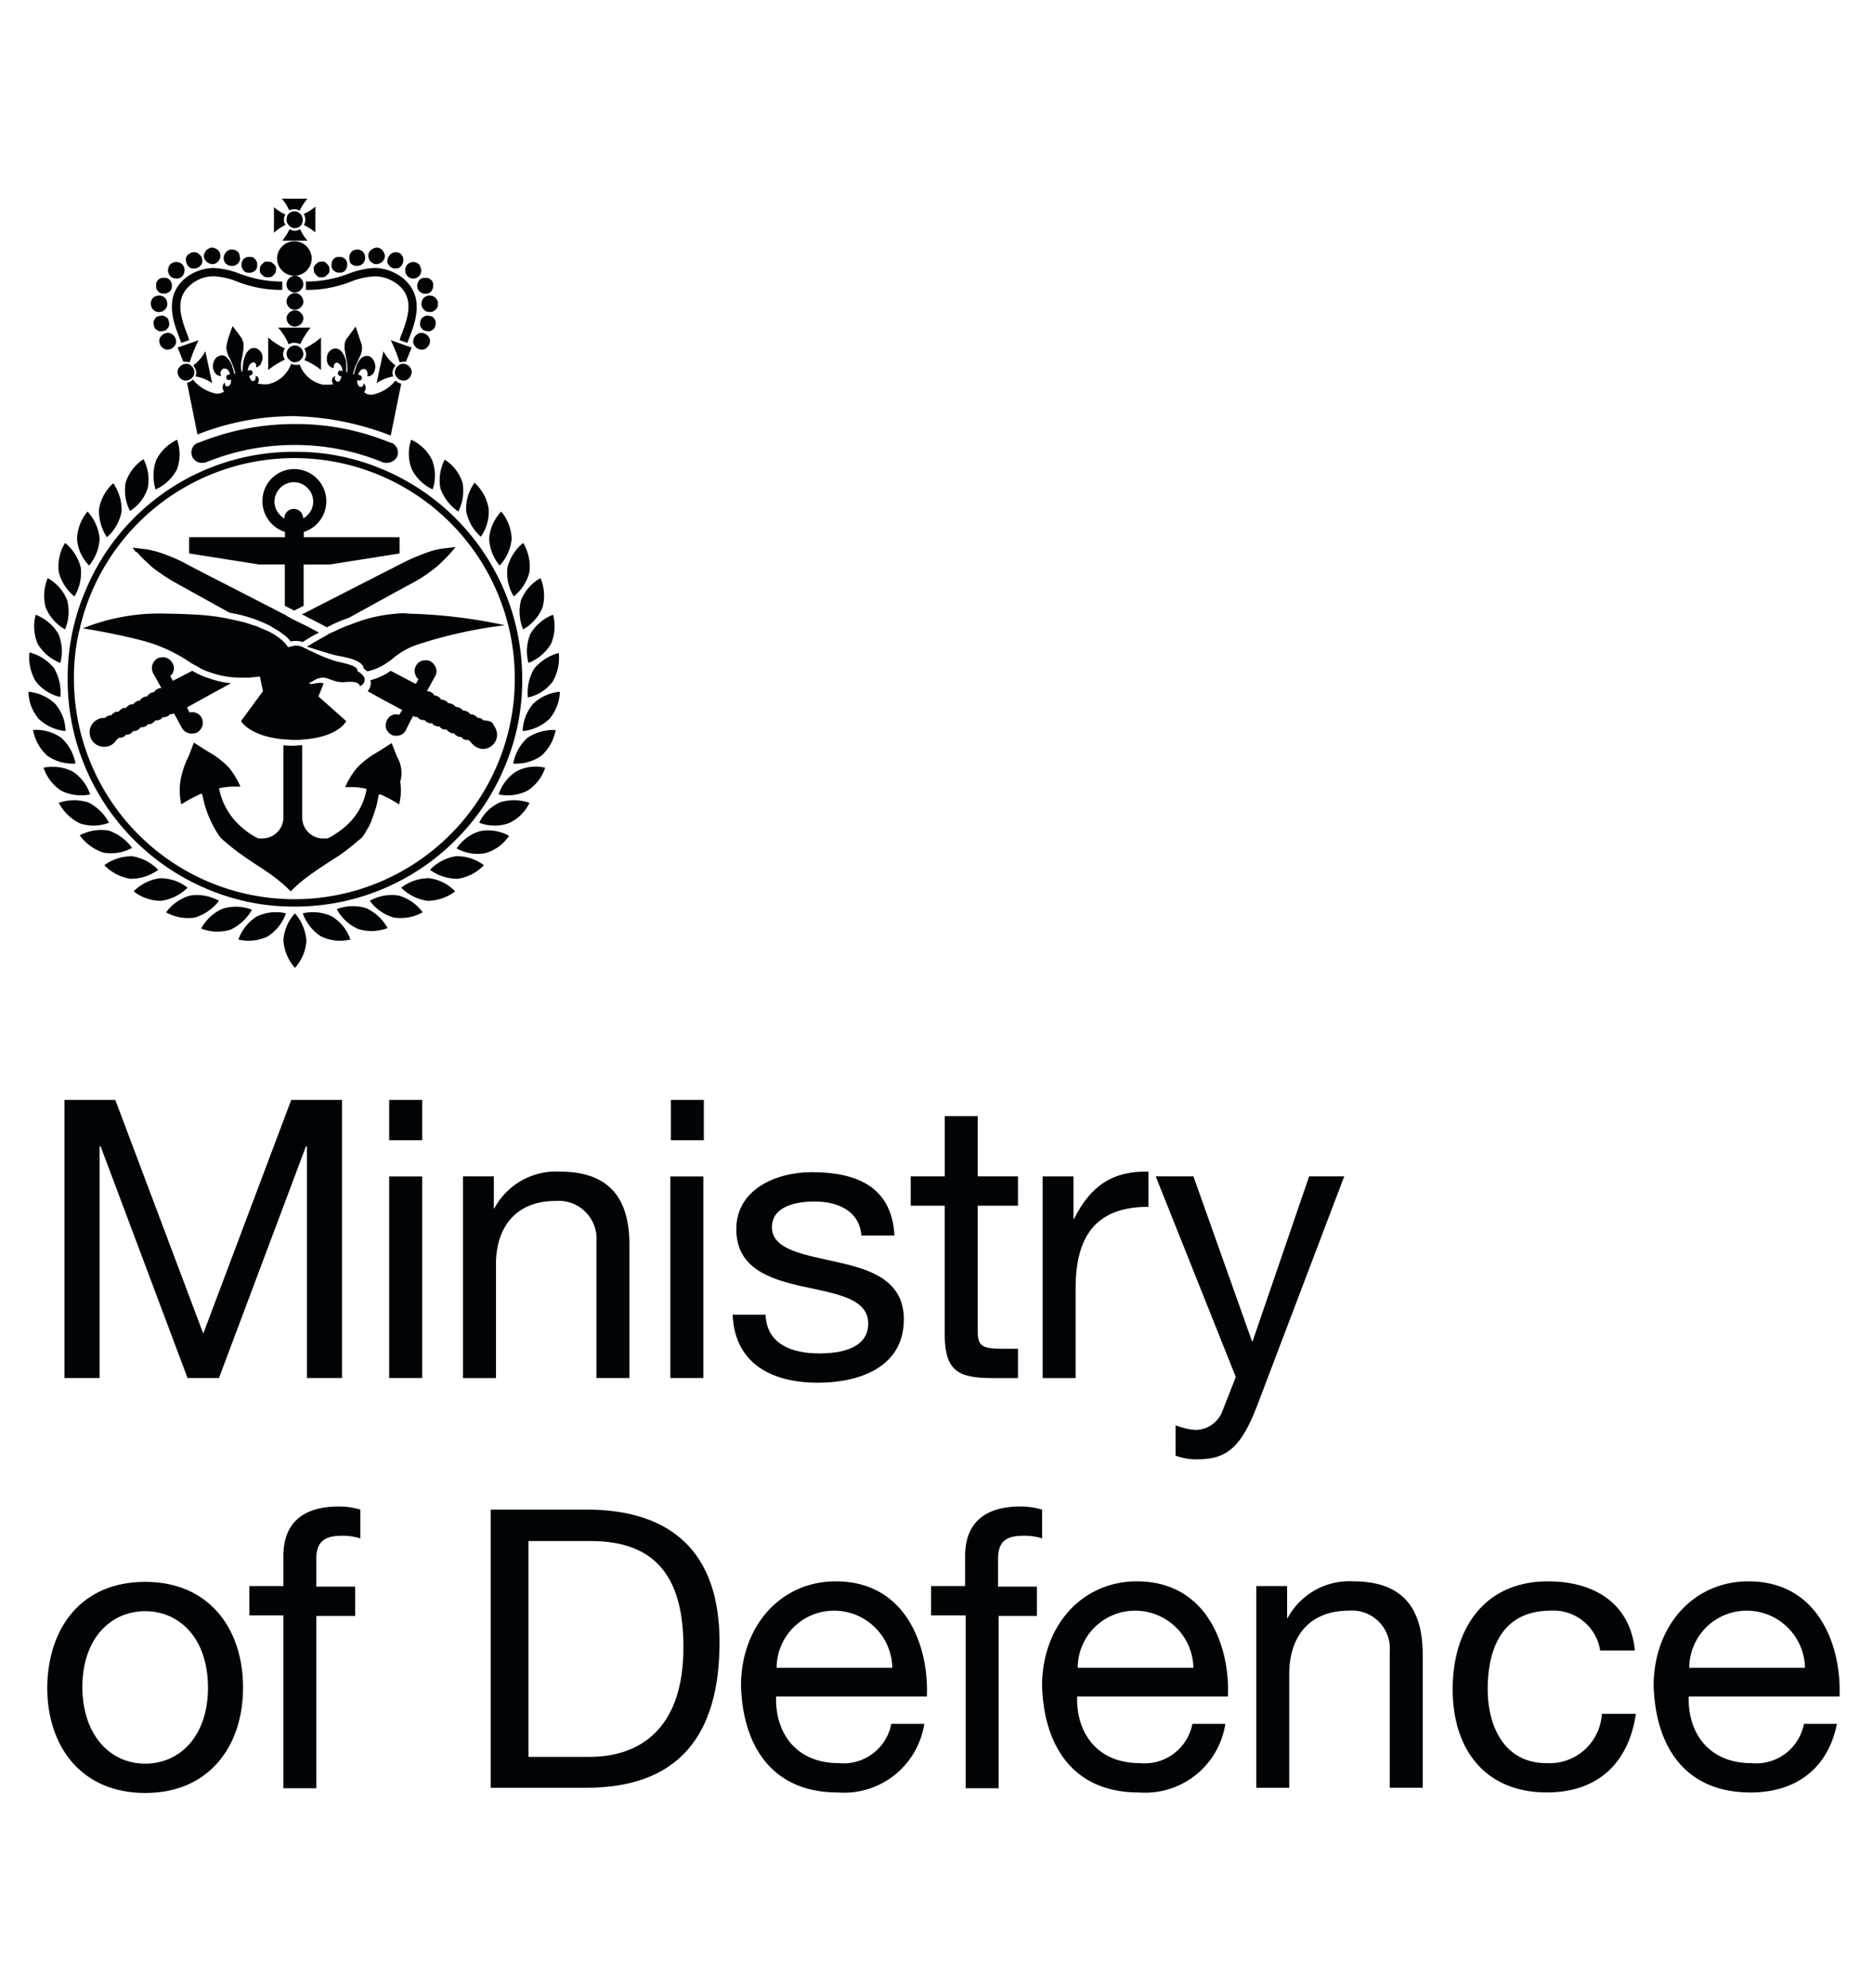 <?xml version="1.0" encoding="UTF-8"?> <svg xmlns="http://www.w3.org/2000/svg" xmlns:xlink="http://www.w3.org/1999/xlink" width="132" height="140" viewBox="0 0 132 140"><defs><clipPath id="a"><rect width="132" height="140" transform="translate(-14973 -9055)" fill="#fff"></rect></clipPath><clipPath id="b"><path d="M0,86.046H127.651V-26.245H0Z" transform="translate(0 26.245)" fill="rgba(0,0,0,0)"></path></clipPath></defs><g transform="translate(14973 9055)" clip-path="url(#a)"><g transform="translate(-109 -28.275)"><g transform="translate(-14862 -9012.725)"><g transform="translate(2.545 63.472)"><path d="M12.245,0l-6.2,16.46L-.154,0H-3.735V19.592h2.473V3.282h.077l6.123,16.31H7.15l6.127-16.31h.073v16.31h2.473V0Z" transform="translate(3.735)" fill="#010407"></path></g><path d="M5.943-8.569H8.271V-11.41H5.943Zm0-2.841,0,19.592H8.271v-14.2H5.943Z" transform="translate(19.484 74.882)" fill="#010407"></path><g transform="translate(0 0)" clip-path="url(#b)"><g transform="translate(30.591 68.524)"><path d="M0,.256H2.212V2.506h.039A4.931,4.931,0,0,1,6.863-.078c3.727,0,4.907,2.144,4.907,5.2v9.34H9.447V4.834A2.667,2.667,0,0,0,6.568,1.989c-2.841,0-4.206,1.883-4.206,4.467v8.009H.039V.256Z" transform="translate(0 0.078)" fill="#010407"></path></g></g><path d="M10.613-8.569h2.323V-11.41H10.613Zm0-2.841M10.574,8.182H12.9v-14.2H10.574Z" transform="translate(34.667 74.882)" fill="#010407"></path><g transform="translate(0 0)" clip-path="url(#b)"><g transform="translate(49.634 68.562)"><path d="M1.78,7.691c.073,2.105,1.883,2.73,3.8,2.73,1.442,0,3.431-.329,3.431-2.1,0-1.81-2.323-2.105-4.647-2.623S-.286,4.406-.286,1.676c0-2.841,2.841-4.022,5.314-4.022,3.136,0,5.648,1,5.832,4.467H8.532C8.386.311,6.76-.279,5.25-.279c-1.4,0-3.025.368-3.025,1.81C2.225,3.19,4.694,3.486,6.872,4c2.328.513,4.651,1.288,4.651,4.022,0,3.393-3.175,4.463-6.054,4.463C2.3,12.488-.4,11.2-.543,7.691Z" transform="translate(0.543 2.346)" fill="#010407"></path></g><g transform="translate(62.179 64.613)"><path d="M3.62,3.252H6.46V5.319H3.62v8.818c0,1.07.3,1.258,1.771,1.258H6.46v2.067H4.689c-2.434,0-3.393-.483-3.393-3.1V5.319H-1.1V3.252H1.3V-.992H3.62Z" transform="translate(1.104 0.992)" fill="#010407"></path></g><g transform="translate(71.442 68.524)"><path d="M0,.258H2.212V3.249h.039C3.393.96,4.946-.148,7.492-.075V2.4c-3.765,0-5.13,2.139-5.13,5.755v6.311H.039V.258Z" transform="translate(0 0.079)" fill="#010407"></path></g><g transform="translate(79.45 68.858)"><path d="M5.485,12.357c-1.07,2.768-2.028,3.8-4.133,3.8A4.054,4.054,0,0,1-.274,15.9V13.76A4.7,4.7,0,0,0,1.1,14.09,2.032,2.032,0,0,0,3.012,12.8l.958-2.439L-1.673-3.769H.984L5.117,7.856h.034L9.139-3.769h2.473Z" transform="translate(1.673 3.769)" fill="#010407"></path></g><g transform="translate(1.328 97.418)"><path d="M5.288,9.813c2.434,0,4.428-1.921,4.428-5.352C9.717.995,7.723-.926,5.288-.926S.86.995.86,4.46C.9,7.857,2.854,9.813,5.288,9.813m0-12.806c4.5,0,6.9,3.286,6.9,7.453,0,4.133-2.4,7.419-6.9,7.419s-6.9-3.286-6.9-7.419c.039-4.206,2.4-7.453,6.9-7.453" transform="translate(1.613 2.993)" fill="#010407"></path></g><g transform="translate(15.571 92.105)"><path d="M1.839,5.882h-2.4V3.815h2.4V1.71c0-2.323,1.365-3.5,3.911-3.5a5.3,5.3,0,0,1,1.515.222V.457A4.2,4.2,0,0,0,5.934.273C4.83.273,4.163.64,4.163,1.86V3.854H6.9V5.92H4.163V18.059H1.839Z" transform="translate(0.561 1.794)" fill="#010407"></path></g><g transform="translate(32.585 92.327)"><path d="M2.006,13.347H6.362c1.771,0,6.606-.479,6.606-7.714,0-4.685-1.737-7.487-6.533-7.487H2.045v15.2ZM-.612-4.071H6.1c6.054,0,9.413,3.025,9.413,9.336,0,6.568-2.879,10.26-9.413,10.26H-.612Z" transform="translate(0.612 4.071)" fill="#010407"></path></g><g transform="translate(50.221 97.383)"><path d="M8.173,4.665A4.1,4.1,0,0,0,4.079.644,4.036,4.036,0,0,0,.019,4.665Zm2.251,3.949a5.723,5.723,0,0,1-6.088,4.835c-4.54,0-6.679-3.136-6.829-7.492,0-4.244,2.807-7.381,6.683-7.381,5.014,0,6.568,4.685,6.418,8.116H-.02c-.073,2.473,1.331,4.689,4.428,4.689A3.424,3.424,0,0,0,8.1,8.614Z" transform="translate(2.493 1.423)" fill="#010407"></path></g><g transform="translate(63.616 92.105)"><path d="M1.839,5.882h-2.4V3.815h2.4V1.71c0-2.323,1.365-3.5,3.911-3.5a5.3,5.3,0,0,1,1.515.222V.457A4.054,4.054,0,0,0,5.934.273C4.791.273,4.163.64,4.163,1.86V3.854H6.9V5.92H4.2V18.059H1.878V5.882Z" transform="translate(0.561 1.794)" fill="#010407"></path></g><g transform="translate(71.439 97.383)"><path d="M8.173,4.665A4.1,4.1,0,0,0,4.079.644,4.036,4.036,0,0,0,.019,4.665Zm2.251,3.949a5.723,5.723,0,0,1-6.088,4.835c-4.54,0-6.679-3.136-6.829-7.492,0-4.244,2.807-7.381,6.683-7.381,5.014,0,6.568,4.685,6.418,8.116H-.02c-.073,2.473,1.331,4.689,4.428,4.689A3.424,3.424,0,0,0,8.1,8.614Z" transform="translate(2.493 1.423)" fill="#010407"></path></g><g transform="translate(86.497 97.381)"><path d="M0,.256H2.212V2.506h.039A4.931,4.931,0,0,1,6.863-.078c3.727,0,4.907,2.144,4.907,5.2v9.34H9.447V4.834A2.667,2.667,0,0,0,6.568,1.989c-2.841,0-4.206,1.883-4.206,4.467v8.009H.039V.256Z" transform="translate(0 0.078)" fill="#010407"></path></g><g transform="translate(100.373 97.383)"><path d="M7.973,3.761A3.325,3.325,0,0,0,4.469.92C1.072.92.041,3.577.041,6.456c0,2.618,1.181,5.2,4.133,5.2a3.687,3.687,0,0,0,3.911-3.47h2.4c-.513,3.47-2.691,5.536-6.272,5.536-4.351,0-6.64-3.029-6.64-7.269s2.212-7.6,6.717-7.6c3.209,0,5.793,1.51,6.123,4.869H7.973Z" transform="translate(2.432 1.147)" fill="#010407"></path></g><g transform="translate(114.54 97.383)"><path d="M8.173,4.665A4.1,4.1,0,0,0,4.079.644,4.036,4.036,0,0,0,.019,4.665Zm2.251,3.949c-.625,3.136-2.879,4.835-6.088,4.835-4.54,0-6.679-3.136-6.829-7.492,0-4.244,2.807-7.381,6.683-7.381,5.014,0,6.568,4.685,6.418,8.116H-.02c-.073,2.473,1.331,4.689,4.428,4.689A3.424,3.424,0,0,0,8.1,8.614Z" transform="translate(2.493 1.423)" fill="#010407"></path></g><g transform="translate(11.182 8.965)"><path d="M11,5.911l.74-3.654a.829.829,0,0,1-.406-.222,2.75,2.75,0,0,1-1.664,1H9.6a.7.7,0,0,1-.479-.184.444.444,0,0,0,0-.59l-.039-.034v.034a.268.268,0,0,1-.107.222H8.894a.208.208,0,0,1-.184-.111.545.545,0,0,1-.073-.222V2l.15.034h.034c.073,0,.111-.073.15-.145a.228.228,0,0,0-.111-.222l-.15-.039a.673.673,0,0,1,.077-.184c.073-.111.145-.218.291-.218h.039a.2.2,0,0,1,.184.107.535.535,0,0,1,.073.261.148.148,0,0,1-.034.111c0,.034.034.034.073.034a.505.505,0,0,0,.222-.073.575.575,0,0,0,.222-.3c0-.039.034-.073.034-.111A.886.886,0,0,0,9.669.452.464.464,0,0,0,9.3.3a.64.64,0,0,0-.368.15,1.593,1.593,0,0,0-.368.59v.034c-.039.111-.077.222-.111.334,0,.073-.039.111-.039.184H8.343c0-.073.039-.111.039-.184.034-.111.073-.222.107-.334C8.6.82,8.711.6,8.822.341a1.234,1.234,0,0,0,.15-.518,1.038,1.038,0,0,0-.077-.479c-.073-.222-.368-1.108-.368-1.108s-.518.7-.629.847a.791.791,0,0,0-.145.406,1.363,1.363,0,0,0,.039.556c.034.3.107.552.145.847v.552H7.863V.854a1.448,1.448,0,0,0-.222-.7.723.723,0,0,0-.329-.329.463.463,0,0,0-.222-.039A.313.313,0,0,0,6.9-.177.674.674,0,0,0,6.5.486V.6a.558.558,0,0,0,.145.368.439.439,0,0,0,.3.184h.039V1.042A.3.3,0,0,1,7.089.82.129.129,0,0,1,7.2.781.137.137,0,0,1,7.311.82a.543.543,0,0,1,.257.368.421.421,0,0,1,.034.184l-.145-.039H7.418c-.073,0-.107.077-.145.15a.228.228,0,0,0,.111.222l.145.034c0,.039-.034.077-.034.15a1.086,1.086,0,0,1-.111.184.133.133,0,0,1-.111.039.2.2,0,0,1-.15-.077.215.215,0,0,1-.034-.257V1.74H7.05c-.184.077-.257.3-.111.556A1.915,1.915,0,0,1,6.5,2.33H6.238A2.229,2.229,0,0,1,4.577.892a.209.209,0,0,1-.145.039h-.15a.666.666,0,0,1-.3-.077A2.235,2.235,0,0,1,2.327,2.3H2.07c-.184,0-.334-.039-.445-.039.15-.257.073-.479-.111-.552H1.48V1.74A.606.606,0,0,1,1.441,2a.292.292,0,0,1-.145.073.129.129,0,0,1-.111-.039.689.689,0,0,1-.111-.184.266.266,0,0,1-.039-.145l.111-.039a.181.181,0,0,0,.111-.222A.156.156,0,0,0,1.112,1.3H1.073l-.15.034a.4.4,0,0,1,.039-.184A.543.543,0,0,1,1.219.781.14.14,0,0,0,1.3.747a.148.148,0,0,1,.111.034A.226.226,0,0,1,1.514,1v.111c.077,0,.261-.15.3-.184.039-.077.111-.261.15-.372V.452a.669.669,0,0,0-.406-.667A.353.353,0,0,0,1.369-.25a.505.505,0,0,0-.222.034A.947.947,0,0,0,.817.118a2.473,2.473,0,0,0-.222.7V.854c0,.111-.039.261-.039.372V1.41H.483a.313.313,0,0,0-.039-.184V.854C.483.559.556.3.594.007A2.99,2.99,0,0,0,.628-.545,1.269,1.269,0,0,0,.483-.952C.372-1.136-.146-1.8-.146-1.8S-.476-.917-.514-.695a2.1,2.1,0,0,0-.073.479A2.607,2.607,0,0,0-.441.3a4.323,4.323,0,0,1,.334.74c.039.107.073.218.111.329,0,.073.034.111.034.184H-.035a1.621,1.621,0,0,1-.034-.184c-.039-.111-.077-.222-.111-.329V1A1.548,1.548,0,0,0-.553.413.464.464,0,0,0-.921.264a.67.67,0,0,0-.368.15.906.906,0,0,0-.222.813c0,.034.039.073.039.107a.844.844,0,0,0,.218.3.533.533,0,0,0,.222.077c.039,0,.077,0,.077-.039s-.039-.073-.039-.111A.309.309,0,0,1-.921,1.3a.208.208,0,0,1,.184-.111H-.7a.326.326,0,0,1,.3.222.549.549,0,0,1,.073.184l-.145.034a.177.177,0,0,0-.111.222A.157.157,0,0,0-.441,2H-.4l.145-.039v.15A.369.369,0,0,1-.33,2.33a.2.2,0,0,1-.184.111H-.587C-.66,2.407-.66,2.33-.7,2.223V2.185c-.039,0-.039,0-.039.039a.447.447,0,0,0,0,.586,1,1,0,0,1-.479.15h-.073a2.863,2.863,0,0,1-1.66-1,.648.648,0,0,1-.406.222l.736,3.654a18.45,18.45,0,0,1,6.79-1.292A20.092,20.092,0,0,1,11,5.911" transform="translate(3.355 1.803)" fill="#010407"></path></g><g transform="translate(11.493 15.867)"><path d="M5.558,0A17.961,17.961,0,0,0-1.121,1.292c-.039,0-.073.034-.111.034s-.073.039-.111.039a.748.748,0,0,0-.3.924.708.708,0,0,0,.663.441A.86.86,0,0,0-.68,2.7,16.464,16.464,0,0,1,5.558,1.476,16.2,16.2,0,0,1,11.8,2.7a.768.768,0,0,0,.3.034.819.819,0,0,0,.7-.441.756.756,0,0,0-.3-.924.125.125,0,0,0-.107-.039c-.039,0-.077-.034-.111-.034A17.414,17.414,0,0,0,5.558,0" transform="translate(1.695 0)" fill="#010407"></path></g><g transform="translate(2.77 17.821)"><path d="M12.242.341A15.535,15.535,0,1,1-3.293,15.876a14.511,14.511,0,0,1,.368-3.359c0-.039.039-.073.039-.111v-.034c0-.039.034-.111.034-.15A15.521,15.521,0,0,1,12.242.341M-2.48,9.677a15.525,15.525,0,0,0-1.254,6.238A15.772,15.772,0,0,0-2.48,22.149a16.057,16.057,0,0,0,8.523,8.523,15.528,15.528,0,0,0,6.238,1.258A15.969,15.969,0,0,0,23.606,27.24a15.815,15.815,0,0,0,3.431-5.091A15.523,15.523,0,0,0,28.3,15.915,16.025,16.025,0,0,0,18.514,1.154,15.522,15.522,0,0,0,12.281-.1,15.872,15.872,0,0,0-2.48,9.677" transform="translate(3.734 0.104)" fill="#010407"></path></g><g transform="translate(17.972 50.331)"><path d="M0,1.472A3.283,3.283,0,0,0,.813,3.393a3.15,3.15,0,0,0,.809-1.921A3.291,3.291,0,0,0,.813-.449,3.143,3.143,0,0,0,0,1.472" transform="translate(0 0.449)" fill="#010407"></path></g><g transform="translate(14.797 50.248)"><path d="M.99.235A3.227,3.227,0,0,0-.3,1.856a3.12,3.12,0,0,0,2.067-.218A3.229,3.229,0,0,0,3.057.012,3.135,3.135,0,0,0,.99.235" transform="translate(0.302 0.072)" fill="#010407"></path></g><g transform="translate(12.176 49.854)"><path d="M2.744.17A3.154,3.154,0,0,0,.678.1,3.142,3.142,0,0,0-.837,1.5a3.172,3.172,0,0,0,2.067.077A3.366,3.366,0,0,0,2.744.17" transform="translate(0.837 0.052)" fill="#010407"></path></g><g transform="translate(9.706 49.03)"><path d="M2.856.32A3.169,3.169,0,0,0,.828-.048a3.13,3.13,0,0,0-1.7,1.181A3.169,3.169,0,0,0,1.157,1.5,3.35,3.35,0,0,0,2.856.32" transform="translate(0.871 0.098)" fill="#010407"></path></g><g transform="translate(7.419 47.856)"><path d="M2.911.512A3.073,3.073,0,0,0,.956-.151,3.225,3.225,0,0,0-.888.769a3.091,3.091,0,0,0,1.955.667A3.265,3.265,0,0,0,2.911.512" transform="translate(0.888 0.156)" fill="#010407"></path></g><g transform="translate(5.352 46.306)"><path d="M1.5,0A3.3,3.3,0,0,0-.457.633a3.269,3.269,0,0,0,1.844.958A3.282,3.282,0,0,0,3.342.962,3.269,3.269,0,0,0,1.5,0" transform="translate(0.457 0.001)" fill="#010407"></path></g><g transform="translate(3.619 44.45)"><path d="M2.826.974A3.361,3.361,0,0,0,1.166-.246,3.289,3.289,0,0,0-.862.088,3.361,3.361,0,0,0,.8,1.307,3.089,3.089,0,0,0,2.826.974" transform="translate(0.862 0.297)" fill="#010407"></path></g><g transform="translate(2.14 42.355)"><path d="M2.715,1.222A3.372,3.372,0,0,0,1.239-.216,3.323,3.323,0,0,0-.828-.181,3.371,3.371,0,0,0,.648,1.26a3.022,3.022,0,0,0,2.067-.039" transform="translate(0.828 0.373)" fill="#010407"></path></g><g transform="translate(1.069 40.01)"><path d="M2.518,1.492A3.077,3.077,0,0,0,1.264-.134,3.19,3.19,0,0,0-.768-.391,3.07,3.07,0,0,0,.49,1.235a3.174,3.174,0,0,0,2.028.257" transform="translate(0.768 0.455)" fill="#010407"></path></g><g transform="translate(0.332 37.409)"><path d="M.764,1.392a3.069,3.069,0,0,0,1.994.552,3.265,3.265,0,0,0-1-1.806A3.057,3.057,0,0,0-.233-.418a3.171,3.171,0,0,0,1,1.81" transform="translate(0.233 0.425)" fill="#010407"></path></g><g transform="translate(0.002 34.723)"><path d="M2.006,2.121A3.035,3.035,0,0,0,1.271.2,3.168,3.168,0,0,0-.612-.647,3.036,3.036,0,0,0,.124,1.274a3.168,3.168,0,0,0,1.883.847" transform="translate(0.612 0.647)" fill="#010407"></path></g><g transform="translate(0.058 31.957)"><path d="M1.681,2.4A3.331,3.331,0,0,0,1.236.375,3.184,3.184,0,0,0-.5-.733,3.331,3.331,0,0,0-.052,1.3,2.981,2.981,0,0,0,1.681,2.4" transform="translate(0.513 0.733)" fill="#010407"></path></g><g transform="translate(0.405 29.301)"><path d="M1.414,2.6A3.135,3.135,0,0,0,1.269.533,3.232,3.232,0,0,0-.318-.793,3.134,3.134,0,0,0-.173,1.274,3.241,3.241,0,0,0,1.414,2.6" transform="translate(0.431 0.793)" fill="#010407"></path></g><g transform="translate(1.1 26.717)"><path d="M1.136,2.77A3.208,3.208,0,0,0,1.282.7,3.122,3.122,0,0,0-.083-.845,3.208,3.208,0,0,0-.228,1.222,3.143,3.143,0,0,0,1.136,2.77" transform="translate(0.347 0.845)" fill="#010407"></path></g><g transform="translate(2.106 24.243)"><path d="M.875,2.885A3.244,3.244,0,0,0,1.32.857,3.2,3.2,0,0,0,.212-.88,3.167,3.167,0,0,0-.233,1.152,3.178,3.178,0,0,0,.875,2.885" transform="translate(0.267 0.88)" fill="#010407"></path></g><g transform="translate(3.432 22.032)"><path d="M.65,2.911A3.169,3.169,0,0,0,1.39.99,3.284,3.284,0,0,0,.539-.888,3.145,3.145,0,0,0-.2,1.029,2.935,2.935,0,0,0,.65,2.911" transform="translate(0.198 0.888)" fill="#010407"></path></g><g transform="translate(4.969 20.036)"><path d="M1.226,1.528A3.273,3.273,0,0,0,.636-.466a3.2,3.2,0,0,0-1,1.81A3.367,3.367,0,0,0,.191,3.338a3.178,3.178,0,0,0,1.035-1.81" transform="translate(0.374 0.466)" fill="#010407"></path></g><g transform="translate(6.795 18.341)"><path d="M1.24,1.554a3.125,3.125,0,0,0-.3-2.028A3.128,3.128,0,0,0-.309,1.148a3.087,3.087,0,0,0,.3,2.028A2.963,2.963,0,0,0,1.24,1.554" transform="translate(0.378 0.474)" fill="#010407"></path></g><g transform="translate(8.813 16.974)"><path d="M1.278,1.584a3.175,3.175,0,0,0,0-2.067A3.179,3.179,0,0,0-.2.955,3.3,3.3,0,0,0-.237,3.021,3.187,3.187,0,0,0,1.278,1.584" transform="translate(0.39 0.483)" fill="#010407"></path></g><g transform="translate(19.336 50.248)"><path d="M1.584.235A3.135,3.135,0,0,0-.483.012,3.229,3.229,0,0,0,.809,1.638a3.12,3.12,0,0,0,2.067.218A3.079,3.079,0,0,0,1.584.235" transform="translate(0.483 0.072)" fill="#010407"></path></g><g transform="translate(21.735 49.818)"><path d="M1.584.112A3.185,3.185,0,0,0-.483.185a3.141,3.141,0,0,0,1.515,1.4A3.185,3.185,0,0,0,3.1,1.516,3.369,3.369,0,0,0,1.584.112" transform="translate(0.483 0.034)" fill="#010407"></path></g><g transform="translate(24.062 49.028)"><path d="M1.554.038A3.159,3.159,0,0,0-.474.406,3.154,3.154,0,0,0,1.22,1.587a3.176,3.176,0,0,0,2.032-.368A3.174,3.174,0,0,0,1.554.038" transform="translate(0.474 0.012)" fill="#010407"></path></g><g transform="translate(26.275 47.856)"><path d="M1.5,0A3.221,3.221,0,0,0-.457.667a3.237,3.237,0,0,0,1.844.924A3.207,3.207,0,0,0,3.342.928,3.031,3.031,0,0,0,1.5,0" transform="translate(0.457 0.001)" fill="#010407"></path></g><g transform="translate(28.305 46.306)"><path d="M1.413,0A3.172,3.172,0,0,0-.431.962a3.282,3.282,0,0,0,1.955.629A3.19,3.19,0,0,0,3.368.633,3.172,3.172,0,0,0,1.413,0" transform="translate(0.431 0.001)" fill="#010407"></path></g><g transform="translate(30.186 44.475)"><path d="M1.272.05A2.98,2.98,0,0,0-.388,1.269,3.006,3.006,0,0,0,1.64,1.6,2.963,2.963,0,0,0,3.3.383,3.024,3.024,0,0,0,1.272.05" transform="translate(0.388 0.015)" fill="#010407"></path></g><g transform="translate(31.773 42.356)"><path d="M1.131.118A2.971,2.971,0,0,0-.345,1.556a3.022,3.022,0,0,0,2.067.039A2.971,2.971,0,0,0,3.2.157,3.3,3.3,0,0,0,1.131.118" transform="translate(0.345 0.036)" fill="#010407"></path></g><g transform="translate(33.139 39.997)"><path d="M.961.257A3.051,3.051,0,0,0-.293,1.883a3.158,3.158,0,0,0,2.028-.261A3.048,3.048,0,0,0,2.989,0,2.91,2.91,0,0,0,.961.257" transform="translate(0.293 0.078)" fill="#010407"></path></g><g transform="translate(34.171 37.416)"><path d="M.764.425a3.271,3.271,0,0,0-1,1.81,3.092,3.092,0,0,0,1.994-.556,3.265,3.265,0,0,0,1-1.806A3.321,3.321,0,0,0,.764.425" transform="translate(0.233 0.13)" fill="#010407"></path></g><g transform="translate(34.837 34.725)"><path d="M.564.649A3.093,3.093,0,0,0-.172,2.57a3.17,3.17,0,0,0,1.878-.851A3.074,3.074,0,0,0,2.446-.2,3.168,3.168,0,0,0,.564.649" transform="translate(0.172 0.198)" fill="#010407"></path></g><g transform="translate(35.186 31.992)"><path d="M.353.849A3.3,3.3,0,0,0-.092,2.877a2.968,2.968,0,0,0,1.737-1.1A3.3,3.3,0,0,0,2.086-.259,3.366,3.366,0,0,0,.353.849" transform="translate(0.108 0.259)" fill="#010407"></path></g><g transform="translate(35.13 29.297)"><path d="M.2,1.02A3.146,3.146,0,0,0,.053,3.086,3.232,3.232,0,0,0,1.636,1.756a3.131,3.131,0,0,0,.15-2.067A3.234,3.234,0,0,0,.2,1.02" transform="translate(0.06 0.311)" fill="#010407"></path></g><g transform="translate(34.607 26.717)"><path d="M.2,2.77A3.143,3.143,0,0,0,1.568,1.222,3.208,3.208,0,0,0,1.423-.845,3.142,3.142,0,0,0,.054.7,3.227,3.227,0,0,0,.2,2.77" transform="translate(0.062 0.845)" fill="#010407"></path></g><g transform="translate(33.729 24.243)"><path d="M.367,2.885A3.178,3.178,0,0,0,1.475,1.152,3.25,3.25,0,0,0,1.03-.88,3.2,3.2,0,0,0-.078.857,3.15,3.15,0,0,0,.367,2.885" transform="translate(0.112 0.88)" fill="#010407"></path></g><g transform="translate(32.471 22.032)"><path d="M.568,2.911a3.132,3.132,0,0,0,.847-1.883A3.145,3.145,0,0,0,.679-.888,3.133,3.133,0,0,0-.172.99a3.169,3.169,0,0,0,.74,1.921" transform="translate(0.173 0.888)" fill="#010407"></path></g><g transform="translate(30.84 20.002)"><path d="M.8,2.911A3,3,0,0,0,1.351.918,3.183,3.183,0,0,0,.359-.888,3.142,3.142,0,0,0-.232,1.1,3.2,3.2,0,0,0,.8,2.911" transform="translate(0.244 0.888)" fill="#010407"></path></g><g transform="translate(28.973 18.376)"><path d="M1.014,2.8a3.19,3.19,0,0,0,.3-2.028A2.962,2.962,0,0,0,.056-.854a3.167,3.167,0,0,0-.3,2.028A3.367,3.367,0,0,0,1.014,2.8" transform="translate(0.309 0.854)" fill="#010407"></path></g><g transform="translate(26.805 16.974)"><path d="M.13,0A3.026,3.026,0,0,0,.169,2.067,3.179,3.179,0,0,0,1.645,3.5a3.023,3.023,0,0,0-.039-2.067A2.989,2.989,0,0,0,.13,0" transform="translate(0.04 0)" fill="#010407"></path></g><g transform="translate(10.667 38.302)"><path d="M10.942,2.744h0m-.073-.039Zm-.851-.257h0m-10.589,0-.847.257-.077.039h0M11.973.16,11.6-.8s-.736.479-1.108.7A5.678,5.678,0,0,0,9.1,1.011,5.756,5.756,0,0,0,8.323,2.3h.368a4.054,4.054,0,0,1,.886.077h.039c.034,0,.107.034.145.034h.073A4.386,4.386,0,0,1,8.653,4.772a5.11,5.11,0,0,1-1,.813,2.931,2.931,0,0,1-.59.334H6.847a1.488,1.488,0,0,1-1.553-1.4V-.649c-.218,0-.441.034-.663.034a4.307,4.307,0,0,1-.663-.034V4.515a1.487,1.487,0,0,1-1.549,1.4H2.2a4.578,4.578,0,0,1-.59-.334,5.554,5.554,0,0,1-.774-.629c-.073-.073-.15-.145-.222-.218A4.908,4.908,0,0,1-.572,2.376H-.5c.039,0,.111-.039.15-.039h.034A4.328,4.328,0,0,1,.57,2.265H.943A6.035,6.035,0,0,0,.168.973a5.768,5.768,0,0,0-1.4-1.108c-.368-.222-1.108-.7-1.108-.7s-.184.479-.368.963A6.065,6.065,0,0,0-3.3,1.931a4.633,4.633,0,0,0,.073,1.587,8.6,8.6,0,0,1,1.219-.663.035.035,0,0,0,.034-.039s.039,0,.039-.034h.184A7.6,7.6,0,0,0-.533,5.769l.034.039a1.861,1.861,0,0,0,.261.257,14.552,14.552,0,0,0,1.365,1.07c.663.479,1.476.963,2.067,1.4A10.257,10.257,0,0,1,4.485,9.645,9.87,9.87,0,0,1,5.777,8.537c.59-.441,1.4-.958,2.1-1.4a14.552,14.552,0,0,0,1.365-1.07c.039-.034.077-.073.111-.073l.184-.184c.039-.039.039-.073.077-.111A2.4,2.4,0,0,0,9.8,5.4c.034-.073.073-.111.111-.184a3.707,3.707,0,0,0,.3-.629V4.554c.107-.261.184-.518.257-.74a4.365,4.365,0,0,0,.145-.59c.039-.222.077-.368.077-.406h.145a.038.038,0,0,1,.039.039H10.9a8.605,8.605,0,0,1,1.219.663A3.717,3.717,0,0,0,12.2,1.931,2.22,2.22,0,0,0,11.973.16" transform="translate(3.337 0.837)" fill="#010407"></path></g><g transform="translate(11.328 19.04)"><path d="M4.921,2.488a1.344,1.344,0,0,1-.406-.958A1.361,1.361,0,0,1,4.921.567a1.343,1.343,0,0,1,1.917,0,1.343,1.343,0,0,1,.406.963,1.326,1.326,0,0,1-.406.958.911.911,0,0,1-.3.222.663.663,0,1,0-1.326,0v.034c-.073-.073-.184-.145-.3-.257m.334,3.47V8.872c.218.111.441.222.663.334l.663-.334V5.958H8.425l4.907-.774V4.037H6.581V3.669A2.266,2.266,0,0,0,5.918-.759,2.237,2.237,0,0,0,3.667,1.492,2.268,2.268,0,0,0,5.255,3.669v.368H-1.5V5.184l4.907.774Z" transform="translate(1.501 0.759)" fill="#010407"></path></g><g transform="translate(19.263 24.539)"><path d="M0,3.62c.039.039.111.039.145.073.556.3,1.108.556,1.626.851A10.439,10.439,0,0,1,3.32,3.876C5.793,2.511,7.748,1.442,7.9,1.369A10.718,10.718,0,0,0,9.481.3c.222-.184.483-.445.7-.663s.406-.445.406-.445l.261-.3-.372.039s-.3.034-.59.073a5.087,5.087,0,0,0-.92.222A14.982,14.982,0,0,0,7.2-.034C6.974.077,3.8,1.7.184,3.547A.662.662,0,0,1,0,3.62" transform="translate(0 1.104)" fill="#010407"></path></g><g transform="translate(4.317 32.289)"><path d="M5.515,4.128a1.4,1.4,0,0,0,.368-.073.9.9,0,0,0,.372-.445.831.831,0,0,0-.039-.59.739.739,0,0,0-.663-.406.276.276,0,0,0-.188.039l-.145-.3-.039-.073c.406-.222,1.587-.886,3.1-1.7A6.323,6.323,0,0,1,6.807.251,5.437,5.437,0,0,1,5.553-.3L4.334.328C4.261.363,4.222.4,4.184.4L4,.067a.659.659,0,0,0,.222-.329.68.68,0,0,0-.073-.59.775.775,0,0,0-.663-.406,1.276,1.276,0,0,0-.372.073.849.849,0,0,0-.368.445.81.81,0,0,0,.039.59l.59,1.07H3.3A.488.488,0,0,0,3.08.992a.625.625,0,0,0-.184.145.134.134,0,0,0-.039.077H2.785a.261.261,0,0,0-.184.073.7.7,0,0,0-.188.145c0,.039-.034.039-.034.077H2.306a.488.488,0,0,0-.222.073.685.685,0,0,0-.184.145c0,.039-.039.039-.039.077H1.788a.269.269,0,0,0-.184.073.353.353,0,0,0-.184.145l-.039.039H1.27a.3.3,0,0,0-.184.073.63.63,0,0,0-.184.15c0,.034-.039.034-.039.034H.752a.28.28,0,0,0-.184.077.609.609,0,0,0-.184.145.035.035,0,0,1-.034.039H.239a.28.28,0,0,0-.188.073.69.69,0,0,0-.184.15l-.034.034H-.279c-.073.039-.15.039-.184.073s-.111.077-.15.111H-.724a1.066,1.066,0,0,0-.7.334,1,1,0,0,0-.257.736,1.011,1.011,0,0,0,1,.963h.073A.97.97,0,0,0,.2,4.573a.318.318,0,0,0,.15-.15H.457c.039,0,.111-.039.15-.039S.68,4.35.718,4.35A.277.277,0,0,0,.864,4.2H.975c.039,0,.111-.034.15-.034s.073-.039.107-.077a.277.277,0,0,0,.15-.145h.111c.034,0,.111-.039.145-.039a.175.175,0,0,0,.111-.073.285.285,0,0,0,.15-.15H2.01c.034,0,.107-.034.145-.034s.073-.039.111-.039a.269.269,0,0,0,.145-.145h.111c.039,0,.111-.039.15-.039s.073-.039.111-.073A.277.277,0,0,0,2.93,3.2h.111c.039,0,.111-.034.15-.034s.073-.039.111-.039c.073-.034.107-.111.145-.145h.111c.034,0,.111-.039.145-.039s.077-.039.111-.039a.292.292,0,0,0,.15-.145h.111c.034,0,.107-.039.145-.039s.039,0,.039-.034l.257.479.3.552a.79.79,0,0,0,.7.406" transform="translate(1.682 1.259)" fill="#010407"></path></g><g transform="translate(7.345 24.576)"><path d="M.508.538c.222.222.518.479.7.663A14.319,14.319,0,0,0,2.8,2.27c.145.077,1.733.963,3.872,2.144a10.092,10.092,0,0,1,2.7.847.978.978,0,0,1,.257.145,2.355,2.355,0,0,1,.261.15A5.24,5.24,0,0,1,10.546,6a2.389,2.389,0,0,1,.441.445,1.226,1.226,0,0,1,.372-.039,1.577,1.577,0,0,1,.479.077,10.275,10.275,0,0,1,1.142-.667c-.368-.184-.736-.406-1.142-.59-.222-.111-.445-.218-.663-.329a.953.953,0,0,1-.261-.15.871.871,0,0,1-.257-.145.281.281,0,0,0-.15-.077C6.93,2.677,3.717,1.055,3.5.906A13.141,13.141,0,0,0,1.728.17,6.633,6.633,0,0,0,.8-.053C.47-.091.213-.125.213-.125L-.155-.164l.218.3C.14.093.286.315.508.538" transform="translate(0.155 0.164)" fill="#010407"></path></g><g transform="translate(23.911 32.509)"><path d="M6.364,3.252H6.252c-.039-.039-.111-.073-.145-.111a.3.3,0,0,0-.188-.073H5.812a.038.038,0,0,0-.039-.039.366.366,0,0,0-.184-.145.585.585,0,0,0-.184-.073H5.294l-.039-.039a.378.378,0,0,0-.184-.15.662.662,0,0,0-.184-.073H4.776a.038.038,0,0,0-.039-.039.353.353,0,0,0-.184-.145.489.489,0,0,0-.218-.073H4.259a.035.035,0,0,0-.034-.039A.366.366,0,0,0,4.04,2.11a.533.533,0,0,0-.222-.077H3.745L3.707,2a.4.4,0,0,0-.184-.15A.567.567,0,0,0,3.3,1.776H3.227c0-.039-.039-.039-.039-.073a.378.378,0,0,0-.184-.15.662.662,0,0,0-.184-.073H2.748c0-.039-.039-.039-.039-.073a.378.378,0,0,0-.184-.15A.545.545,0,0,0,2.3,1.186H2.231l.59-1.07a.661.661,0,0,0,.039-.59.874.874,0,0,0-.372-.445.6.6,0,0,0-.368-.073.7.7,0,0,0-.663.406A.661.661,0,0,0,1.418,0,.55.55,0,0,0,1.64.339L1.456.668C1.418.634,1.345.634,1.306.6L-.315-.252A4.385,4.385,0,0,1-1.753.411c0,.039.034.111.034.145a.915.915,0,0,1-.222.629C-.76,1.849.164,2.328.5,2.512l-.077.111-.145.222c-.073,0-.111-.034-.184-.034a.691.691,0,0,0-.663.4.826.826,0,0,0-.077.59.858.858,0,0,0,.372.445.6.6,0,0,0,.368.073.692.692,0,0,0,.663-.406L1.011,3.4l.261-.483.034.039A.279.279,0,0,0,1.456,3h.111c.034.073.111.111.145.145a.133.133,0,0,0,.111.039.3.3,0,0,0,.15.034h.111c.034.077.107.111.145.15.039,0,.073.039.111.039a.235.235,0,0,0,.145.034H2.6a.618.618,0,0,0,.15.15.139.139,0,0,0,.111.034.2.2,0,0,0,.145.039h.111a.58.58,0,0,0,.145.145.137.137,0,0,0,.111.039.22.22,0,0,0,.15.039h.111a.269.269,0,0,0,.145.145c.039.039.077.039.111.073a.22.22,0,0,0,.15.039h.111a.292.292,0,0,0,.145.15c.039.034.073.034.111.073a.229.229,0,0,0,.145.034h.111a.285.285,0,0,0,.15.15.129.129,0,0,0,.111.039.229.229,0,0,0,.145.034h.111a.618.618,0,0,0,.15.15,1.174,1.174,0,0,0,.809.479H6.18a1.01,1.01,0,0,0,1-.958,1.136,1.136,0,0,0-.261-.74c-.034-.184-.3-.3-.552-.3" transform="translate(1.941 0.992)" fill="#010407"></path></g><g transform="translate(3.838 29.227)"><path d="M5.882,2.685a2.647,2.647,0,0,1,.257.145,1.02,1.02,0,0,1,.261.15,4.712,4.712,0,0,0,.886.368,6.247,6.247,0,0,0,2.067.334h.479c.222,0,.406-.039.552-.039a1.792,1.792,0,0,1,.3-.034L10.9,4.64,9.352,6.745s.625,1.1,3.1,1.292c.222,0,.445.034.663.034a4.118,4.118,0,0,0,.667-.034c2.473-.188,2.986-1.292,2.986-1.292L14.811,5.008l.368-.92c-.073,0-.145-.039-.218-.039a1.813,1.813,0,0,0-.518.073h-.184l-.15-.034c.039,0,.077-.039.15-.077a1.966,1.966,0,0,0,.257-.145,1.316,1.316,0,0,1,.7-.184c.039,0,.073.034.145.034.111.039.222.077.334.111a3.835,3.835,0,0,0,.479.15h.077a1.258,1.258,0,0,0,.3.034,4.018,4.018,0,0,1,.441-.034h.15c.625.034.59.329.59.329.034-.034.107-.073.145-.107a.485.485,0,0,0,.184-.483.808.808,0,0,0-.145-.218,1.031,1.031,0,0,0-.222-.184.225.225,0,0,0-.15-.077c.15-.406-1.07-.59-1.587-.736a11.738,11.738,0,0,1-1.622-.663,2.606,2.606,0,0,1-.441-.222h-.039c-.073-.039-.111-.039-.111-.073-.039,0-.073-.039-.111-.039a1.061,1.061,0,0,0-.368-.073.872.872,0,0,0-.3.034l-.3.077a1.4,1.4,0,0,0-.257-.334c-.039-.039-.077-.073-.111-.111a4.2,4.2,0,0,0-1.07-.7c-.077-.034-.188-.073-.261-.111s-.184-.073-.257-.107A2.12,2.12,0,0,0,10.2-.01a7.242,7.242,0,0,0-1.031-.3C8.907-.378,8.65-.417,8.355-.49A15.2,15.2,0,0,0,6.288-.746c-.7-.039-1.365-.073-1.994-.073A14.52,14.52,0,0,0-1.794.212s1.994.3,4.133.847A11.043,11.043,0,0,1,5.882,2.685" transform="translate(1.794 0.819)" fill="#010407"></path></g><g transform="translate(19.633 29.197)"><path d="M4.806.022A10.678,10.678,0,0,0,1.67.762a8.929,8.929,0,0,0-1.219.513c-.073.039-.184.073-.257.111a.889.889,0,0,0-.257.15c-.667.368-1.181.663-1.4.809l.111.039h.034c.184.073,1.476.479,1.955.59.077,0,.15.039.222.039.774.145,1.4.329,1.626.7.034.039.034.077.034.15.077.073.184.145.261.222A3.839,3.839,0,0,0,3.993,3.6c.077-.039.15-.111.222-.15s.145-.111.222-.145A5.529,5.529,0,0,1,6.1,2.273,32.043,32.043,0,0,1,12.482.835,35.769,35.769,0,0,0,5.765.022a3.99,3.99,0,0,0-.958,0" transform="translate(1.466 0.007)" fill="#010407"></path></g><g transform="translate(19.41 0.552)"><path d="M.085.708a.624.624,0,0,1-.111.368,4.565,4.565,0,0,1,.813.518V-.216A3,3,0,0,1-.026.3.856.856,0,0,1,.085.708" transform="translate(0.026 0.216)" fill="#010407"></path></g><g transform="translate(17.86 -0.003)"><path d="M.679.567a.624.624,0,0,1,.368.111A3.858,3.858,0,0,1,1.6-.173H-.207A3.1,3.1,0,0,1,.311.64,1.4,1.4,0,0,1,.679.567" transform="translate(0.207 0.173)" fill="#010407"></path></g><g transform="translate(17.307 0.59)"><path d="M.538.679A.624.624,0,0,1,.649.311,3.1,3.1,0,0,1-.164-.207V1.6a3.217,3.217,0,0,1,.813-.556A.624.624,0,0,1,.538.679" transform="translate(0.164 0.207)" fill="#010407"></path></g><g transform="translate(17.898 2.139)"><path d="M1.357.623A3.1,3.1,0,0,1,.84-.19a.719.719,0,0,1-.368.111A.634.634,0,0,1,.1-.19,4.565,4.565,0,0,1-.414.623Z" transform="translate(0.414 0.19)" fill="#010407"></path></g><g transform="translate(18.195 0.886)"><path d="M.2.82A.455.455,0,0,0,.53.931.6.6,0,0,0,.86.82.618.618,0,0,0,1.01.67,1.111,1.111,0,0,0,1.082.34.609.609,0,0,0,.971.007.58.58,0,0,0,.826-.139.444.444,0,0,0,.492-.25a.577.577,0,0,0-.334.111C.085-.1.051-.028.013.007A1.04,1.04,0,0,0-.06.34.555.555,0,0,0,.051.67.526.526,0,0,0,.2.82" transform="translate(0.06 0.25)" fill="#010407"></path></g><g transform="translate(18.195 5.425)"><path d="M.2.82A.455.455,0,0,0,.53.931.6.6,0,0,0,.86.82C.933.781.971.708,1.01.674A.469.469,0,0,0,1.121.34.609.609,0,0,0,1.01.007.526.526,0,0,0,.86-.139.451.451,0,0,0,.53-.25.609.609,0,0,0,.2-.139C.124-.1.085-.028.051.007A.609.609,0,0,0-.06.379.574.574,0,0,0,.051.708.475.475,0,0,0,.2.82" transform="translate(0.06 0.25)" fill="#010407"></path></g><g transform="translate(18.195 6.642)"><path d="M.2.82A.455.455,0,0,0,.53.931.6.6,0,0,0,.86.82C.933.781.971.708,1.01.674A.469.469,0,0,0,1.121.34.609.609,0,0,0,1.01.007.526.526,0,0,0,.86-.139.451.451,0,0,0,.53-.25.609.609,0,0,0,.2-.139C.124-.1.085-.028.051.007A.577.577,0,0,0-.06.34.577.577,0,0,0,.051.674.58.58,0,0,0,.2.82" transform="translate(0.06 0.25)" fill="#010407"></path></g><g transform="translate(18.195 7.862)"><path d="M.2.79A.455.455,0,0,0,.53.9.6.6,0,0,0,.86.79.309.309,0,0,0,1.01.645.469.469,0,0,0,1.121.311a.421.421,0,0,0-.111-.3.618.618,0,0,0-.15-.15A.449.449,0,0,0,.53-.241.6.6,0,0,0,.2-.134a.292.292,0,0,0-.145.15.4.4,0,0,0-.111.3A.577.577,0,0,0,.051.645.284.284,0,0,0,.2.79" transform="translate(0.06 0.241)" fill="#010407"></path></g><g transform="translate(10.519 11.624)"><path d="M.2.82A.455.455,0,0,0,.53.931.607.607,0,0,0,.86.82C.933.781.971.708,1.01.674A.469.469,0,0,0,1.121.34.609.609,0,0,0,1.01.007.526.526,0,0,0,.86-.139.451.451,0,0,0,.53-.25.609.609,0,0,0,.2-.139C.124-.1.085-.028.047.007A.461.461,0,0,0-.06.34.6.6,0,0,0,.047.674.309.309,0,0,0,.2.82" transform="translate(0.06 0.25)" fill="#010407"></path></g><g transform="translate(18.195 10.332)"><path d="M.2.82A.455.455,0,0,0,.53.931.6.6,0,0,0,.86.82C.933.781.971.708,1.01.674A.469.469,0,0,0,1.121.34.609.609,0,0,0,1.01.007.526.526,0,0,0,.86-.139.519.519,0,0,0,.53-.25.609.609,0,0,0,.2-.139C.124-.1.085-.028.051.007A.577.577,0,0,0-.06.34.577.577,0,0,0,.051.674L.2.82" transform="translate(0.06 0.25)" fill="#010407"></path></g><g transform="translate(17.527 2.99)"><path d="M.934,1.865A1.23,1.23,0,0,0,2.154.646,1.229,1.229,0,0,0,.934-.569,1.229,1.229,0,0,0-.285.646,1.23,1.23,0,0,0,.934,1.865" transform="translate(0.285 0.569)" fill="#010407"></path></g><g transform="translate(10.118 4.872)"><path d="M.5,4.042c-.3-.924-1.438-3.025.222-4.5a3.313,3.313,0,0,1,2.028-.774,5.821,5.821,0,0,1,1.771.368,8.458,8.458,0,0,0,3.1.59v.59A8.387,8.387,0,0,1,4.342-.313,5.133,5.133,0,0,0,2.827-.643a2.456,2.456,0,0,0-1.694.625C.059.906.431,2.16.911,3.414a2,2,0,0,1,.145.445Z" transform="translate(0.154 1.233)" fill="#010407"></path></g><g transform="translate(16.901 9.777)"><path d="M0,1.754a5.848,5.848,0,0,1,1.181-.74C1.142.941,1.108.868,1.07.8A.694.694,0,0,1,1.181.239,5.667,5.667,0,0,1,0-.535Z" transform="translate(0 0.535)" fill="#010407"></path></g><g transform="translate(19.447 9.777)"><path d="M.9,1.754V-.535A5.667,5.667,0,0,1-.276.239,1.988,1.988,0,0,1-.165.5a.713.713,0,0,1-.111.552,4.371,4.371,0,0,1,1.181.7" transform="translate(0.276 0.535)" fill="#010407"></path></g><g transform="translate(17.6 9.077)"><path d="M.567.9A1.692,1.692,0,0,1,.824.794h.15A.762.762,0,0,1,1.38.9,5.643,5.643,0,0,1,2.116-.276H-.173A3.89,3.89,0,0,1,.567.9" transform="translate(0.173 0.276)" fill="#010407"></path></g><g transform="translate(10.517 9.961)"><path d="M.311,1.161H.457c.111,0,.188.039.3.039A11.107,11.107,0,0,1,1.381-.354L-.095.164Z" transform="translate(0.095 0.354)" fill="#010407"></path></g><g transform="translate(11.622 10.739)"><path d="M1.02,1.725.54-.526a3.041,3.041,0,0,1-.851,1A1.151,1.151,0,0,1-.123.839a.526.526,0,0,1-.039.406,2.829,2.829,0,0,1,1.181.479" transform="translate(0.311 0.526)" fill="#010407"></path></g><g transform="translate(16.312 4.429)"><path d="M.2.056A1.745,1.745,0,0,0-.026.312,1.108,1.108,0,0,0-.06.646.269.269,0,0,0,.013.83a1.524,1.524,0,0,0,.257.222A1.108,1.108,0,0,0,.6,1.087a.523.523,0,0,0,.222-.073A1.515,1.515,0,0,0,1.044.757.991.991,0,0,0,1.082.424.3.3,0,0,0,1.01.24,1.8,1.8,0,0,0,.749.017,1.067,1.067,0,0,0,.419-.017.276.276,0,0,0,.2.056" transform="translate(0.06 0.017)" fill="#010407"></path></g><g transform="translate(15.021 4.095)"><path d="M.338,0a.714.714,0,0,0-.3.15A.709.709,0,0,0-.1.445V.663a.709.709,0,0,0,.145.3.44.44,0,0,0,.3.15H.56a.714.714,0,0,0,.3-.15A.454.454,0,0,0,1,.663V.445A.709.709,0,0,0,.855.15.44.44,0,0,0,.56,0Z" transform="translate(0.103 0)" fill="#010407"></path></g><g transform="translate(13.765 3.577)"><path d="M.282.03A.494.494,0,0,0,.025.252.574.574,0,0,0-.086.581.5.5,0,0,0-.052.8a.494.494,0,0,0,.222.257A.534.534,0,0,0,.5,1.138.463.463,0,0,0,.727,1.1.511.511,0,0,0,.984.877.369.369,0,0,0,1.056.547c0-.073-.034-.15-.034-.222A.494.494,0,0,0,.8.068.534.534,0,0,0,.466-.009.269.269,0,0,0,.282.03" transform="translate(0.086 0.009)" fill="#010407"></path></g><g transform="translate(12.371 3.439)"><path d="M.163.107A.825.825,0,0,0-.021.4a.5.5,0,0,0,0,.334A.864.864,0,0,0,.09.92a.825.825,0,0,0,.3.184.484.484,0,0,0,.329,0A.807.807,0,0,0,.9.993.585.585,0,0,0,1.087.7a.555.555,0,0,0,0-.334A1.086,1.086,0,0,0,.976.18.6.6,0,0,0,.681,0,.5.5,0,0,0,.347,0,.864.864,0,0,1,.163.107" transform="translate(0.05 0.033)" fill="#010407"></path></g><g transform="translate(11.094 3.765)"><path d="M.067.2A.331.331,0,0,0-.005.53.565.565,0,0,0,.106.86c.034.077.111.111.145.15.073.073.184.073.334.073A.586.586,0,0,0,.915.971c.077-.034.111-.111.15-.145.073-.077.073-.184.073-.334A.421.421,0,0,0,1.026.2C.992.124.915.085.88.051A.438.438,0,0,0,.547-.06a.4.4,0,0,0-.3.111A.248.248,0,0,0,.067.2" transform="translate(0.021 0.06)" fill="#010407"></path></g><g transform="translate(9.837 4.449)"><path d="M.012.379A.506.506,0,0,0,.051.713.467.467,0,0,0,.269.97a.523.523,0,0,0,.222.073.532.532,0,0,0,.334-.034A.494.494,0,0,0,1.082.786.505.505,0,0,0,1.155.563.516.516,0,0,0,1.12.234.5.5,0,0,0,.9-.027.545.545,0,0,0,.675-.1a.491.491,0,0,0-.329.039A.475.475,0,0,0,.085.157.59.59,0,0,0,.012.379" transform="translate(0.004 0.116)" fill="#010407"></path></g><g transform="translate(9.004 5.573)"><path d="M0,.508A.44.44,0,0,0,.15.8a.459.459,0,0,0,.3.15H.663A.769.769,0,0,0,.958.8a.44.44,0,0,0,.15-.3V.286a.742.742,0,0,0-.15-.3.454.454,0,0,0-.3-.145H.445a.454.454,0,0,0-.3.145.45.45,0,0,0-.15.3Z" transform="translate(0 0.155)" fill="#010407"></path></g><g transform="translate(8.62 6.81)"><path d="M.068.691C.141.764.214.875.325.913A.532.532,0,0,0,.658.948.505.505,0,0,0,.881.875C.954.8,1.065.729,1.1.618A.506.506,0,0,0,1.138.284.59.59,0,0,0,1.065.062.482.482,0,0,0,.808-.156.506.506,0,0,0,.475-.195a.567.567,0,0,0-.222.073A.5.5,0,0,0,.03.139.519.519,0,0,0,0,.468C.03.58.03.652.068.691" transform="translate(0.021 0.211)" fill="#010407"></path></g><g transform="translate(8.819 8.228)"><path d="M.17.764a.421.421,0,0,0,.3.111A1.169,1.169,0,0,0,.8.8.309.309,0,0,0,.945.653a.421.421,0,0,0,.111-.3A1.169,1.169,0,0,0,.983.024a.309.309,0,0,0-.15-.145.421.421,0,0,0-.3-.111A1.111,1.111,0,0,0,.209-.16a.3.3,0,0,0-.15.15.421.421,0,0,0-.111.3A1,1,0,0,0,.025.614.277.277,0,0,0,.17.764" transform="translate(0.052 0.233)" fill="#010407"></path></g><g transform="translate(9.228 9.447)"><path d="M.2.82A.455.455,0,0,0,.53.931.607.607,0,0,0,.86.82.618.618,0,0,0,1.01.67.451.451,0,0,0,1.121.34.609.609,0,0,0,1.01.007.526.526,0,0,0,.86-.139.451.451,0,0,0,.53-.25.609.609,0,0,0,.2-.139C.124-.1.085-.028.047.007A.454.454,0,0,0-.06.34.58.58,0,0,0,.047.67.618.618,0,0,0,.2.82" transform="translate(0.06 0.25)" fill="#010407"></path></g><g transform="translate(25.83 11.624)"><path d="M.708.82A.455.455,0,0,1,.374.931.6.6,0,0,1,.045.82C-.028.781-.066.708-.1.674A.469.469,0,0,1-.216.34.609.609,0,0,1-.1.007a.526.526,0,0,1,.15-.145A.451.451,0,0,1,.374-.25a.609.609,0,0,1,.334.111C.781-.1.819-.028.854.007A.444.444,0,0,1,.965.34.577.577,0,0,1,.854.674.284.284,0,0,1,.708.82" transform="translate(0.216 0.25)" fill="#010407"></path></g><g transform="translate(19.559 4.872)"><path d="M5.485,4.042c.3-.924,1.438-3.025-.257-4.5A3.325,3.325,0,0,0,3.2-1.233a5.821,5.821,0,0,0-1.771.368,8.424,8.424,0,0,1-3.1.59v.59A8.372,8.372,0,0,0,1.609-.313,5.343,5.343,0,0,1,3.2-.643a2.647,2.647,0,0,1,1.66.625c1.074.924.7,2.178.222,3.431a2,2,0,0,0-.145.445Z" transform="translate(1.673 1.233)" fill="#010407"></path></g><g transform="translate(25.537 9.961)"><path d="M.82,1.161H.674c-.111,0-.188.039-.3.039A11.107,11.107,0,0,0-.25-.354L1.226.164Z" transform="translate(0.25 0.354)" fill="#010407"></path></g><g transform="translate(24.54 10.739)"><path d="M0,1.725.479-.526a3.041,3.041,0,0,0,.851,1,1.151,1.151,0,0,0-.188.368.526.526,0,0,0,.039.406A3.029,3.029,0,0,0,0,1.725" transform="translate(0 0.526)" fill="#010407"></path></g><g transform="translate(20.113 4.429)"><path d="M.649.056A1.524,1.524,0,0,1,.872.312,1.108,1.108,0,0,1,.906.646.269.269,0,0,1,.833.83a1.524,1.524,0,0,1-.257.222,1.108,1.108,0,0,1-.334.034.278.278,0,0,1-.184-.073A1.745,1.745,0,0,1-.164.757,1.108,1.108,0,0,1-.2.424.278.278,0,0,1-.125.24,1.745,1.745,0,0,1,.131.017,1.108,1.108,0,0,1,.465-.017.241.241,0,0,1,.649.056" transform="translate(0.198 0.017)" fill="#010407"></path></g><g transform="translate(21.368 4.095)"><path d="M.508,0A.714.714,0,0,1,.8.15a.454.454,0,0,1,.145.3V.663A.709.709,0,0,1,.8.958a.44.44,0,0,1-.3.15H.286a.714.714,0,0,1-.3-.15.454.454,0,0,1-.145-.3V.445A.709.709,0,0,1-.01.15.44.44,0,0,1,.286,0Z" transform="translate(0.155 0)" fill="#010407"></path></g><g transform="translate(22.621 3.577)"><path d="M.593.03A.494.494,0,0,1,.85.252.528.528,0,0,1,.927.581.447.447,0,0,1,.889.8a.494.494,0,0,1-.222.257.522.522,0,0,1-.329.077A.447.447,0,0,1,.114,1.1.494.494,0,0,1-.142.877.966.966,0,0,1-.181.547.455.455,0,0,1-.142.325.467.467,0,0,1,.076.068.534.534,0,0,1,.409-.009.379.379,0,0,1,.593.03" transform="translate(0.181 0.009)" fill="#010407"></path></g><g transform="translate(23.959 3.439)"><path d="M.728.107A.825.825,0,0,1,.912.4a.5.5,0,0,1,0,.334A.864.864,0,0,1,.8.92a.585.585,0,0,1-.3.184.484.484,0,0,1-.329,0A.807.807,0,0,1-.012.993.585.585,0,0,1-.2.7.555.555,0,0,1-.2.364,1.086,1.086,0,0,1-.085.18.825.825,0,0,1,.21,0,.5.5,0,0,1,.544,0,.864.864,0,0,1,.728.107" transform="translate(0.222 0.033)" fill="#010407"></path></g><g transform="translate(25.301 3.765)"><path d="M.8.2C.875.269.875.381.875.53A.565.565,0,0,1,.763.86C.729.937.656.971.618,1.01c-.073.073-.184.073-.334.073a.421.421,0,0,1-.3-.111C-.084.937-.122.86-.157.826A.334.334,0,0,1-.229.492.418.418,0,0,1-.122.2.526.526,0,0,1,.027.051.438.438,0,0,1,.361-.06.574.574,0,0,1,.691.051.735.735,0,0,1,.8.2" transform="translate(0.245 0.06)" fill="#010407"></path></g><g transform="translate(26.554 4.449)"><path d="M.86.379A.506.506,0,0,1,.821.713.485.485,0,0,1,.6.97c-.077.039-.111.073-.188.073a.522.522,0,0,1-.329-.034A.494.494,0,0,1-.171.786.514.514,0,0,1-.248.563.518.518,0,0,1-.21.234.5.5,0,0,1,.013-.027.662.662,0,0,1,.2-.1a.494.494,0,0,1,.329.039A.49.49,0,0,1,.787.157C.821.234.821.307.86.379" transform="translate(0.262 0.116)" fill="#010407"></path></g><g transform="translate(27.402 5.573)"><path d="M.861.508a.714.714,0,0,1-.15.3.459.459,0,0,1-.3.15H.2A.769.769,0,0,1-.1.8a.459.459,0,0,1-.15-.3c0-.073-.034-.145,0-.222A.8.8,0,0,1-.1-.01.454.454,0,0,1,.2-.155H.416a.454.454,0,0,1,.3.145.45.45,0,0,1,.15.3Z" transform="translate(0.263 0.155)" fill="#010407"></path></g><g transform="translate(27.698 6.81)"><path d="M.832.691A.806.806,0,0,1,.575.913.532.532,0,0,1,.241.948.505.505,0,0,1,.019.875C-.054.8-.165.729-.2.618A.506.506,0,0,1-.238.284.59.59,0,0,1-.165.062.482.482,0,0,1,.092-.156.506.506,0,0,1,.425-.195a.567.567,0,0,1,.222.073A.778.778,0,0,1,.87.139.519.519,0,0,1,.9.468.31.31,0,0,1,.832.691" transform="translate(0.254 0.211)" fill="#010407"></path></g><g transform="translate(27.603 8.228)"><path d="M.679.764a.421.421,0,0,1-.3.111A1.169,1.169,0,0,1,.05.8.309.309,0,0,1-.1.653a.421.421,0,0,1-.111-.3A1.169,1.169,0,0,1-.134.024a.309.309,0,0,1,.15-.145.421.421,0,0,1,.3-.111A1.141,1.141,0,0,1,.64-.16a.3.3,0,0,1,.15.15A.421.421,0,0,1,.9.285,1,1,0,0,1,.824.614a.277.277,0,0,1-.145.15" transform="translate(0.207 0.233)" fill="#010407"></path></g><g transform="translate(27.121 9.447)"><path d="M.708.82A.455.455,0,0,1,.374.931.6.6,0,0,1,.045.82C-.032.781-.066.708-.1.67A.451.451,0,0,1-.216.34.609.609,0,0,1-.1.007a.526.526,0,0,1,.15-.145A.451.451,0,0,1,.374-.25a.609.609,0,0,1,.334.111C.781-.1.819-.028.854.007A.438.438,0,0,1,.965.34.555.555,0,0,1,.854.67C.819.708.747.781.708.82" transform="translate(0.216 0.25)" fill="#010407"></path></g></g></g></g></g></svg> 